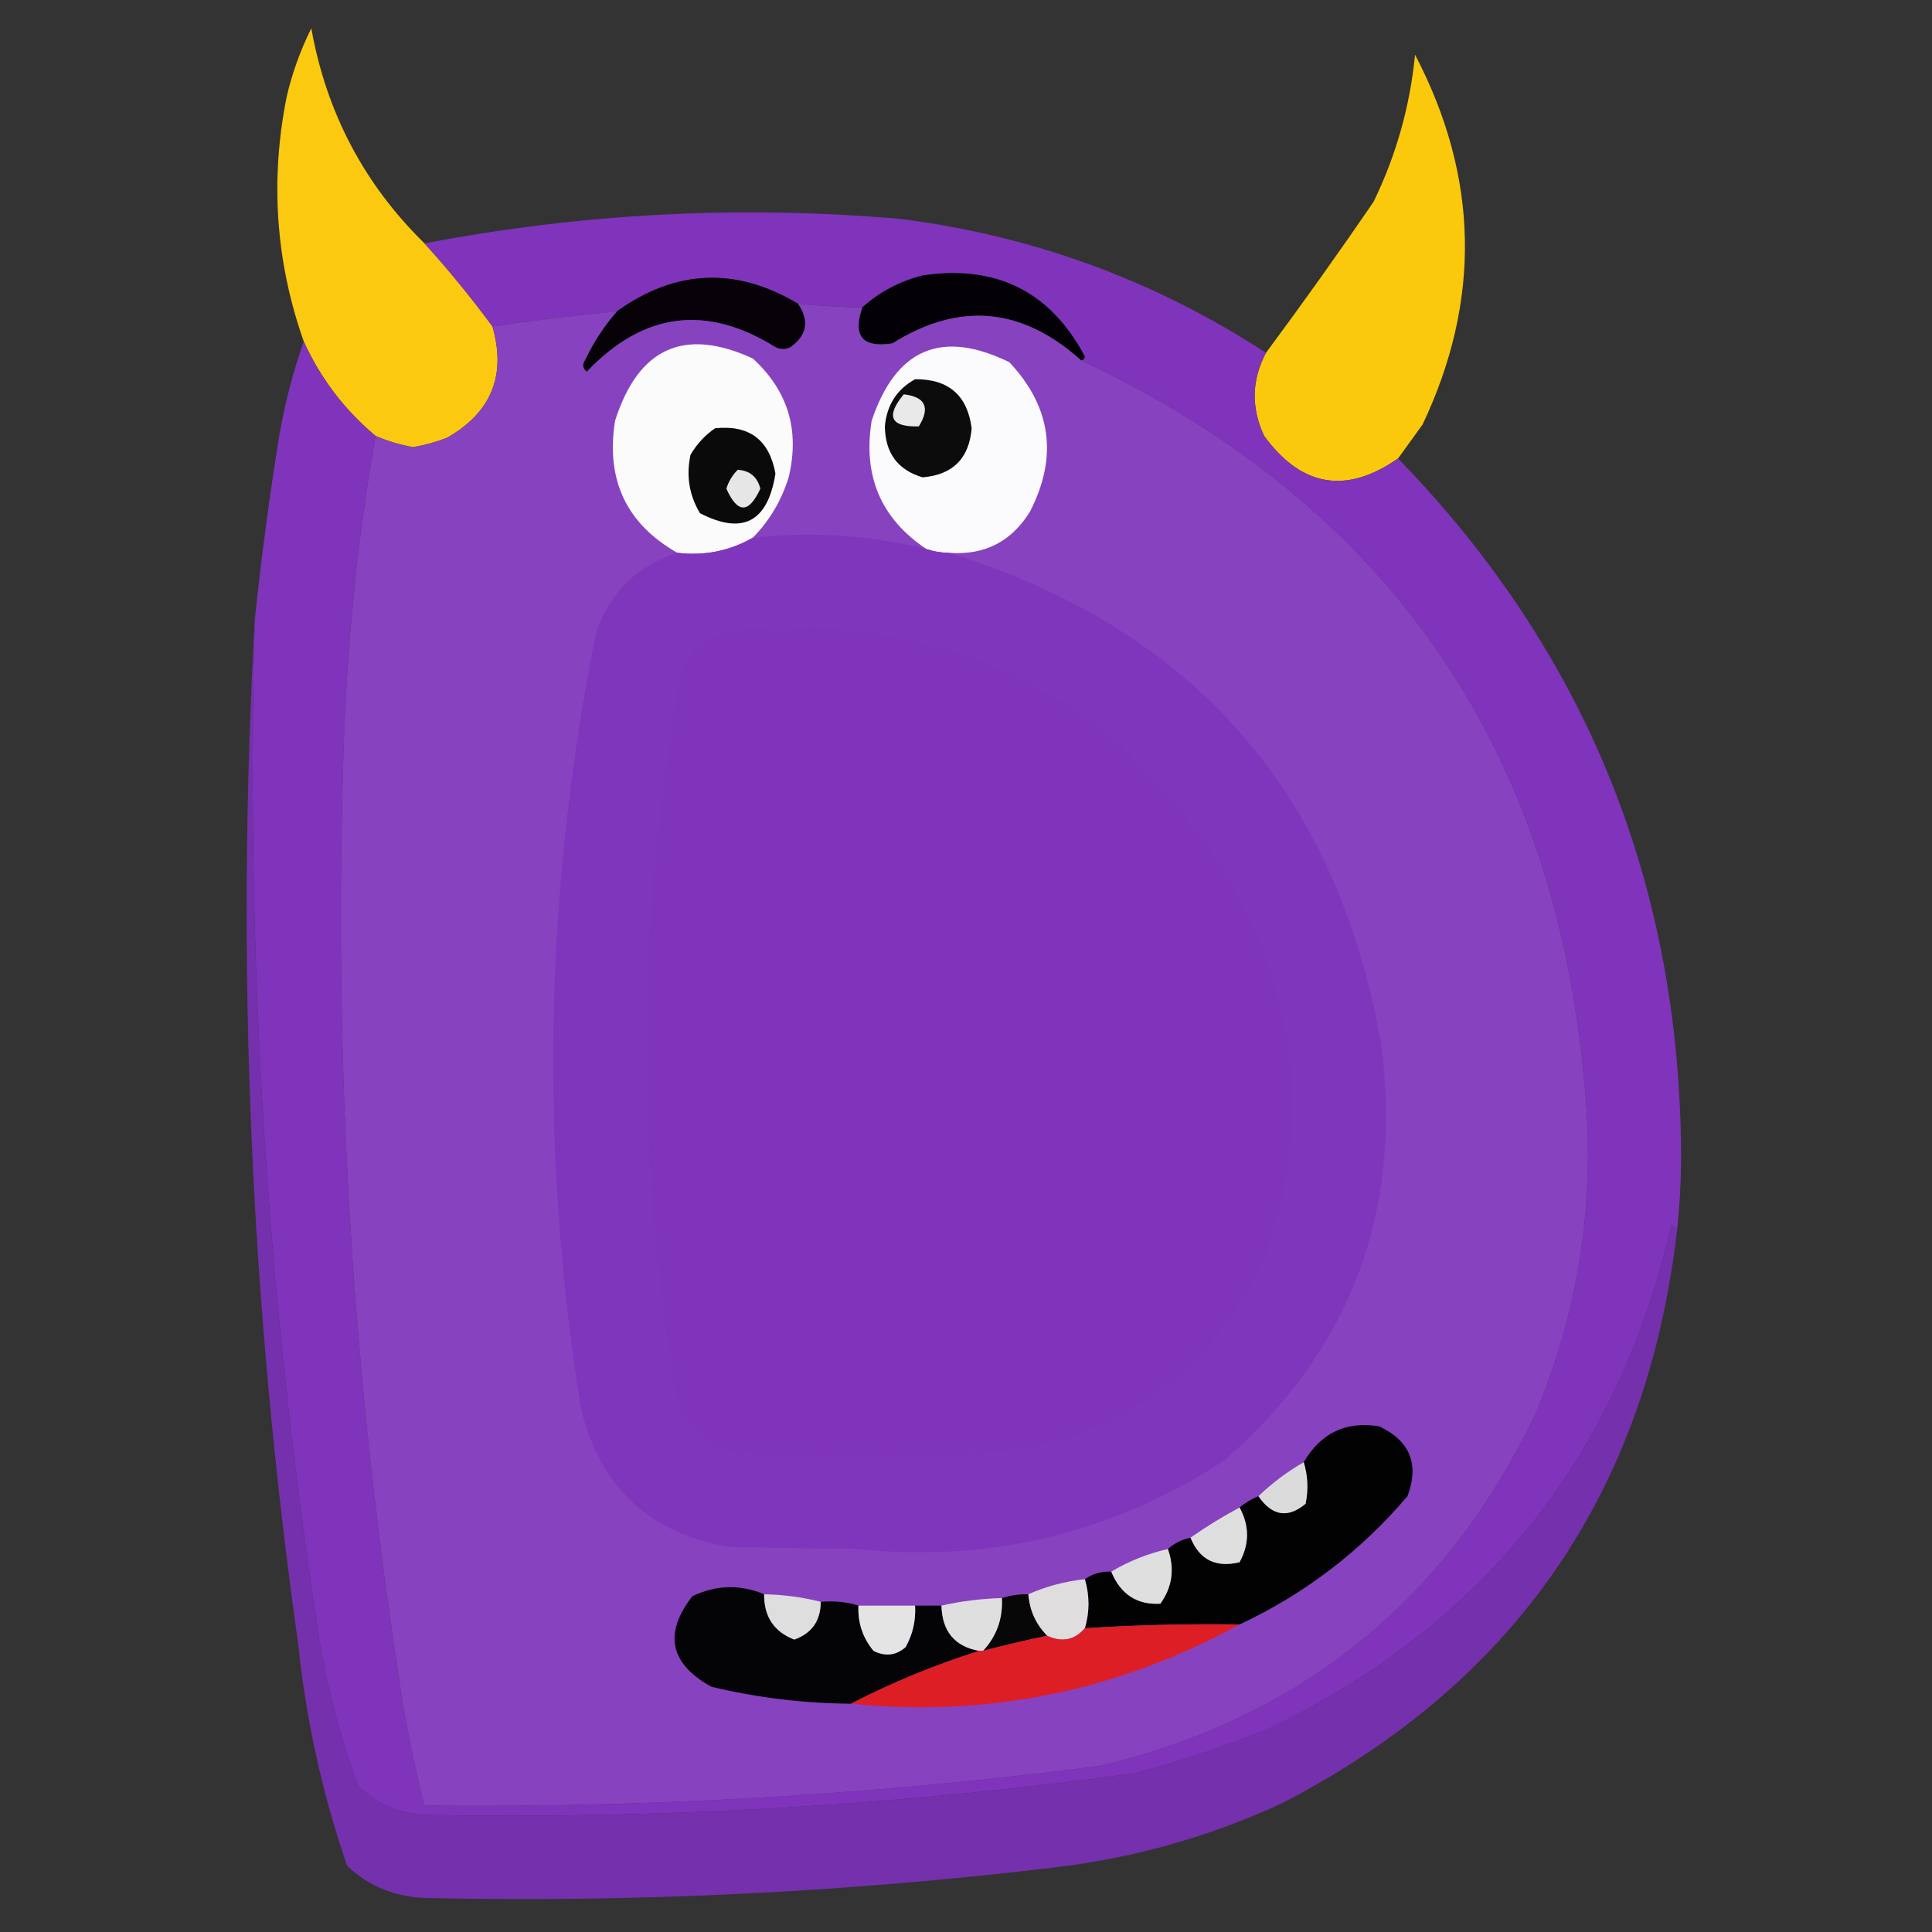 <?xml version="1.0" encoding="UTF-8"?>
<!DOCTYPE svg PUBLIC "-//W3C//DTD SVG 1.1//EN" "http://www.w3.org/Graphics/SVG/1.1/DTD/svg11.dtd">
<svg xmlns="http://www.w3.org/2000/svg" version="1.1" width="512px" height="512px" style="shape-rendering:geometricPrecision; text-rendering:geometricPrecision; image-rendering:optimizeQuality; fill-rule:evenodd; clip-rule:evenodd" xmlns:xlink="http://www.w3.org/1999/xlink">
<rect width="100%" height="100%" fill="#333333" stroke="none"/>
<g><path style="opacity:0.984" fill="#fecb0f" d="M 112.5,64.5 C 118.908,71.567 124.908,78.901 130.5,86.5C 134.237,99.451 130.237,109.284 118.5,116C 115.581,117.14 112.581,117.973 109.5,118.5C 106.024,117.896 102.691,116.896 99.5,115.5C 91.279,108.611 84.946,100.278 80.5,90.5C 73.039,69.306 71.539,47.639 76,25.5C 77.477,19.235 79.644,13.235 82.5,7.5C 86.484,29.807 96.484,48.807 112.5,64.5 Z"/></g>
<g><path style="opacity:0.98" fill="#fecc0c" d="M 370.5,121.5 C 356.746,131.073 344.913,129.073 335,115.5C 331.517,108.034 331.683,100.701 335.5,93.5C 345.236,80.372 354.736,67.038 364,53.5C 370,41.166 373.667,28.166 375,14.5C 391.937,46.891 392.604,79.558 377,112.5C 374.824,115.529 372.657,118.529 370.5,121.5 Z"/></g>
<g><path style="opacity:0.991" fill="#8035bc" d="M 335.5,93.5 C 331.683,100.701 331.517,108.034 335,115.5C 344.913,129.073 356.746,131.073 370.5,121.5C 420.175,172.633 445.175,234.133 445.5,306C 445.5,312.675 445.166,319.175 444.5,325.5C 443.883,325.389 443.383,325.056 443,324.5C 428.814,386.057 393.314,430.557 336.5,458C 324.773,462.798 312.773,466.798 300.5,470C 238.445,478.441 176.112,482.108 113.5,481C 106.344,480.836 100.178,478.336 95,473.5C 89.815,459.579 86.148,445.246 84,430.5C 70.618,342.156 65.118,253.489 67.5,164.5C 69.188,148.155 71.354,131.822 74,115.5C 75.475,106.947 77.642,98.614 80.5,90.5C 84.946,100.278 91.279,108.611 99.5,115.5C 94.632,143.568 91.799,171.901 91,200.5C 88.38,282.965 93.38,364.965 106,446.5C 107.598,457.323 109.764,467.989 112.5,478.5C 172.407,479.14 232.074,475.64 291.5,468C 344.928,455.235 383.428,424.068 407,374.5C 418.479,346.954 422.813,318.288 420,288.5C 412.424,198.172 367.924,133.839 286.5,95.5C 287.043,95.44 287.376,95.107 287.5,94.5C 278.374,77.27 264.041,70.104 244.5,73C 238.374,74.56 233.041,77.393 228.5,81.5C 222.819,81.365 217.152,81.032 211.5,80.5C 195.056,70.688 179.056,71.355 163.5,82.5C 152.43,83.592 141.43,84.926 130.5,86.5C 124.908,78.901 118.908,71.567 112.5,64.5C 154.203,56.524 196.203,54.358 238.5,58C 273.643,62.434 305.976,74.267 335.5,93.5 Z M 200.5,166.5 C 260.572,164.602 304.072,190.269 331,243.5C 344.744,273.809 345.744,304.475 334,335.5C 318.451,366.338 293.284,382.838 258.5,385C 237.833,385.667 217.167,385.667 196.5,385C 188.72,383.858 183.22,379.692 180,372.5C 168.508,307.478 168.841,242.478 181,177.5C 182.061,174.438 183.894,171.938 186.5,170C 191.138,168.223 195.805,167.056 200.5,166.5 Z"/></g>
<g><path style="opacity:1" fill="#040106" d="M 286.5,95.5 C 270.86,81.4 254.193,79.9 236.5,91C 228.594,92.26 225.928,89.094 228.5,81.5C 233.041,77.393 238.374,74.56 244.5,73C 264.041,70.104 278.374,77.27 287.5,94.5C 287.376,95.107 287.043,95.44 286.5,95.5 Z"/></g>
<g><path style="opacity:1" fill="#060208" d="M 211.5,80.5 C 214.555,85.002 213.889,88.835 209.5,92C 208.167,92.667 206.833,92.667 205.5,92C 187.176,80.571 170.509,82.738 155.5,98.5C 154.417,97.635 154.251,96.635 155,95.5C 157.269,90.744 160.103,86.41 163.5,82.5C 179.056,71.355 195.056,70.688 211.5,80.5 Z"/></g>
<g><path style="opacity:1" fill="#8742c0" d="M 211.5,80.5 C 217.152,81.032 222.819,81.365 228.5,81.5C 225.928,89.094 228.594,92.26 236.5,91C 254.193,79.9 270.86,81.4 286.5,95.5C 367.924,133.839 412.424,198.172 420,288.5C 422.813,318.288 418.479,346.954 407,374.5C 383.428,424.068 344.928,455.235 291.5,468C 232.074,475.64 172.407,479.14 112.5,478.5C 109.764,467.989 107.598,457.323 106,446.5C 93.38,364.965 88.38,282.965 91,200.5C 91.799,171.901 94.632,143.568 99.5,115.5C 102.691,116.896 106.024,117.896 109.5,118.5C 112.581,117.973 115.581,117.14 118.5,116C 130.237,109.284 134.237,99.451 130.5,86.5C 141.43,84.926 152.43,83.592 163.5,82.5C 160.103,86.41 157.269,90.744 155,95.5C 154.251,96.635 154.417,97.635 155.5,98.5C 170.509,82.738 187.176,80.571 205.5,92C 206.833,92.667 208.167,92.667 209.5,92C 213.889,88.835 214.555,85.002 211.5,80.5 Z M 200.5,166.5 C 195.805,167.056 191.138,168.223 186.5,170C 183.894,171.938 182.061,174.438 181,177.5C 168.841,242.478 168.508,307.478 180,372.5C 183.22,379.692 188.72,383.858 196.5,385C 217.167,385.667 237.833,385.667 258.5,385C 293.284,382.838 318.451,366.338 334,335.5C 345.744,304.475 344.744,273.809 331,243.5C 304.072,190.269 260.572,164.602 200.5,166.5 Z"/></g>
<g><path style="opacity:1" fill="#fbfbfc" d="M 199.5,142.5 C 193.332,146.021 186.665,147.354 179.5,146.5C 165.997,138.821 160.497,127.154 163,111.5C 169.171,92.158 181.338,86.658 199.5,95C 208.839,103.541 212.005,114.041 209,126.5C 207.094,132.655 203.928,137.988 199.5,142.5 Z"/></g>
<g><path style="opacity:1" fill="#fbfafc" d="M 251.5,146.5 C 249.435,146.483 247.435,146.15 245.5,145.5C 233.463,137.469 228.63,126.136 231,111.5C 237.405,92.374 249.571,87.208 267.5,96C 278.584,107.811 280.418,120.978 273,135.5C 268.082,143.543 260.915,147.209 251.5,146.5 Z"/></g>
<g><path style="opacity:1" fill="#0c0c0c" d="M 242.5,100.5 C 251.37,100.427 256.37,104.761 257.5,113.5C 256.833,121.5 252.5,125.833 244.5,126.5C 237.929,124.565 234.595,120.065 234.5,113C 235.004,107.351 237.67,103.185 242.5,100.5 Z"/></g>
<g><path style="opacity:1" fill="#e9e9e9" d="M 239.5,104.5 C 245.248,105.164 246.581,107.997 243.5,113C 236,113.196 234.667,110.363 239.5,104.5 Z"/></g>
<g><path style="opacity:1" fill="#0a0a0a" d="M 189.5,113.5 C 198.541,112.54 203.874,116.54 205.5,125.5C 203.47,138.346 196.803,141.846 185.5,136C 182.637,131.219 181.804,126.052 183,120.5C 184.694,117.642 186.861,115.309 189.5,113.5 Z"/></g>
<g><path style="opacity:1" fill="#e6e6e6" d="M 195.5,124.5 C 198.699,124.696 200.699,126.363 201.5,129.5C 198.444,136.143 195.444,136.143 192.5,129.5C 193.092,127.577 194.092,125.911 195.5,124.5 Z"/></g>
<g><path style="opacity:0.988" fill="#8035bd" d="M 245.5,145.5 C 247.435,146.15 249.435,146.483 251.5,146.5C 315.995,166.503 354.162,209.836 366,276.5C 371.831,320.96 357.997,357.793 324.5,387C 294.966,406.331 262.466,414.165 227,410.5C 215.833,410.333 204.667,410.167 193.5,410C 172.34,406.507 159.173,394.341 154,373.5C 142.942,304.561 144.275,235.895 158,167.5C 161.779,156.886 168.946,149.886 179.5,146.5C 186.665,147.354 193.332,146.021 199.5,142.5C 215.019,140.776 230.353,141.776 245.5,145.5 Z M 200.5,166.5 C 195.805,167.056 191.138,168.223 186.5,170C 183.894,171.938 182.061,174.438 181,177.5C 168.841,242.478 168.508,307.478 180,372.5C 183.22,379.692 188.72,383.858 196.5,385C 217.167,385.667 237.833,385.667 258.5,385C 293.284,382.838 318.451,366.338 334,335.5C 345.744,304.475 344.744,273.809 331,243.5C 304.072,190.269 260.572,164.602 200.5,166.5 Z"/></g>
<g><path style="opacity:0.996" fill="#7631ae" d="M 67.5,164.5 C 65.118,253.489 70.618,342.156 84,430.5C 86.148,445.246 89.815,459.579 95,473.5C 100.178,478.336 106.344,480.836 113.5,481C 176.112,482.108 238.445,478.441 300.5,470C 312.773,466.798 324.773,462.798 336.5,458C 393.314,430.557 428.814,386.057 443,324.5C 443.383,325.056 443.883,325.389 444.5,325.5C 436.596,395.184 401.596,446.017 339.5,478C 320.09,486.936 299.756,492.603 278.5,495C 223.678,501.522 168.678,504.188 113.5,503C 105.145,502.888 97.979,500.054 92,494.5C 85.419,475.353 81.085,455.687 79,435.5C 66.321,345.542 62.488,255.208 67.5,164.5 Z"/></g>
<g><path style="opacity:1" fill="#030203" d="M 328.5,430.5 C 314.814,430.305 301.147,430.638 287.5,431.5C 288.773,427.199 288.773,422.865 287.5,418.5C 289.515,417.076 291.848,416.41 294.5,416.5C 296.964,422.504 301.297,425.337 307.5,425C 310.677,420.587 311.344,415.753 309.5,410.5C 311.181,408.992 313.181,407.992 315.5,407.5C 317.891,413.362 322.224,415.529 328.5,414C 331.13,409.168 331.13,404.334 328.5,399.5C 330.001,398.248 331.668,397.248 333.5,396.5C 337.128,401.773 341.295,402.439 346,398.5C 346.755,394.745 346.589,391.078 345.5,387.5C 350.07,379.713 356.737,376.547 365.5,378C 373.67,381.843 376.17,388.009 373,396.5C 360.596,411.078 345.762,422.412 328.5,430.5 Z"/></g>
<g><path style="opacity:1" fill="#dcdbdc" d="M 345.5,387.5 C 346.589,391.078 346.755,394.745 346,398.5C 341.295,402.439 337.128,401.773 333.5,396.5C 337.134,393.016 341.134,390.016 345.5,387.5 Z"/></g>
<g><path style="opacity:1" fill="#dfdedf" d="M 328.5,399.5 C 331.13,404.334 331.13,409.168 328.5,414C 322.224,415.529 317.891,413.362 315.5,407.5C 319.63,404.597 323.963,401.93 328.5,399.5 Z"/></g>
<g><path style="opacity:1" fill="#e0dfe0" d="M 309.5,410.5 C 311.344,415.753 310.677,420.587 307.5,425C 301.297,425.337 296.964,422.504 294.5,416.5C 299.117,413.734 304.117,411.734 309.5,410.5 Z"/></g>
<g><path style="opacity:1" fill="#dfddde" d="M 287.5,418.5 C 288.773,422.865 288.773,427.199 287.5,431.5C 284.799,434.654 281.466,435.321 277.5,433.5C 274.499,430.481 272.832,426.815 272.5,422.5C 277.191,420.409 282.191,419.076 287.5,418.5 Z"/></g>
<g><path style="opacity:1" fill="#040305" d="M 202.5,422.5 C 202.465,428.44 205.132,432.44 210.5,434.5C 215.155,432.838 217.489,429.504 217.5,424.5C 221.042,424.187 224.375,424.521 227.5,425.5C 227.305,430.07 228.638,434.07 231.5,437.5C 234.614,439.062 237.447,438.729 240,436.5C 241.904,433.077 242.737,429.41 242.5,425.5C 244.833,425.5 247.167,425.5 249.5,425.5C 249.677,432.329 253.01,436.329 259.5,437.5C 247.846,441.169 236.513,445.835 225.5,451.5C 212.964,451.407 200.631,449.907 188.5,447C 177.485,440.872 175.818,432.872 183.5,423C 189.832,419.99 196.165,419.824 202.5,422.5 Z"/></g>
<g><path style="opacity:1" fill="#dedede" d="M 202.5,422.5 C 207.71,422.608 212.71,423.275 217.5,424.5C 217.489,429.504 215.155,432.838 210.5,434.5C 205.132,432.44 202.465,428.44 202.5,422.5 Z"/></g>
<g><path style="opacity:1" fill="#080707" d="M 272.5,422.5 C 272.832,426.815 274.499,430.481 277.5,433.5C 271.797,434.676 266.13,436.009 260.5,437.5C 264.136,433.597 265.802,428.93 265.5,423.5C 267.764,422.781 270.097,422.448 272.5,422.5 Z"/></g>
<g><path style="opacity:1" fill="#e0dfe0" d="M 265.5,423.5 C 265.802,428.93 264.136,433.597 260.5,437.5C 260.167,437.5 259.833,437.5 259.5,437.5C 253.01,436.329 249.677,432.329 249.5,425.5C 254.633,424.335 259.966,423.668 265.5,423.5 Z"/></g>
<g><path style="opacity:1" fill="#e4e4e4" d="M 227.5,425.5 C 232.5,425.5 237.5,425.5 242.5,425.5C 242.737,429.41 241.904,433.077 240,436.5C 237.447,438.729 234.614,439.062 231.5,437.5C 228.638,434.07 227.305,430.07 227.5,425.5 Z"/></g>
<g><path style="opacity:1" fill="#de1e25" d="M 328.5,430.5 C 296.292,448.144 261.959,455.144 225.5,451.5C 236.513,445.835 247.846,441.169 259.5,437.5C 259.833,437.5 260.167,437.5 260.5,437.5C 266.13,436.009 271.797,434.676 277.5,433.5C 281.466,435.321 284.799,434.654 287.5,431.5C 301.147,430.638 314.814,430.305 328.5,430.5 Z"/></g>
</svg>
